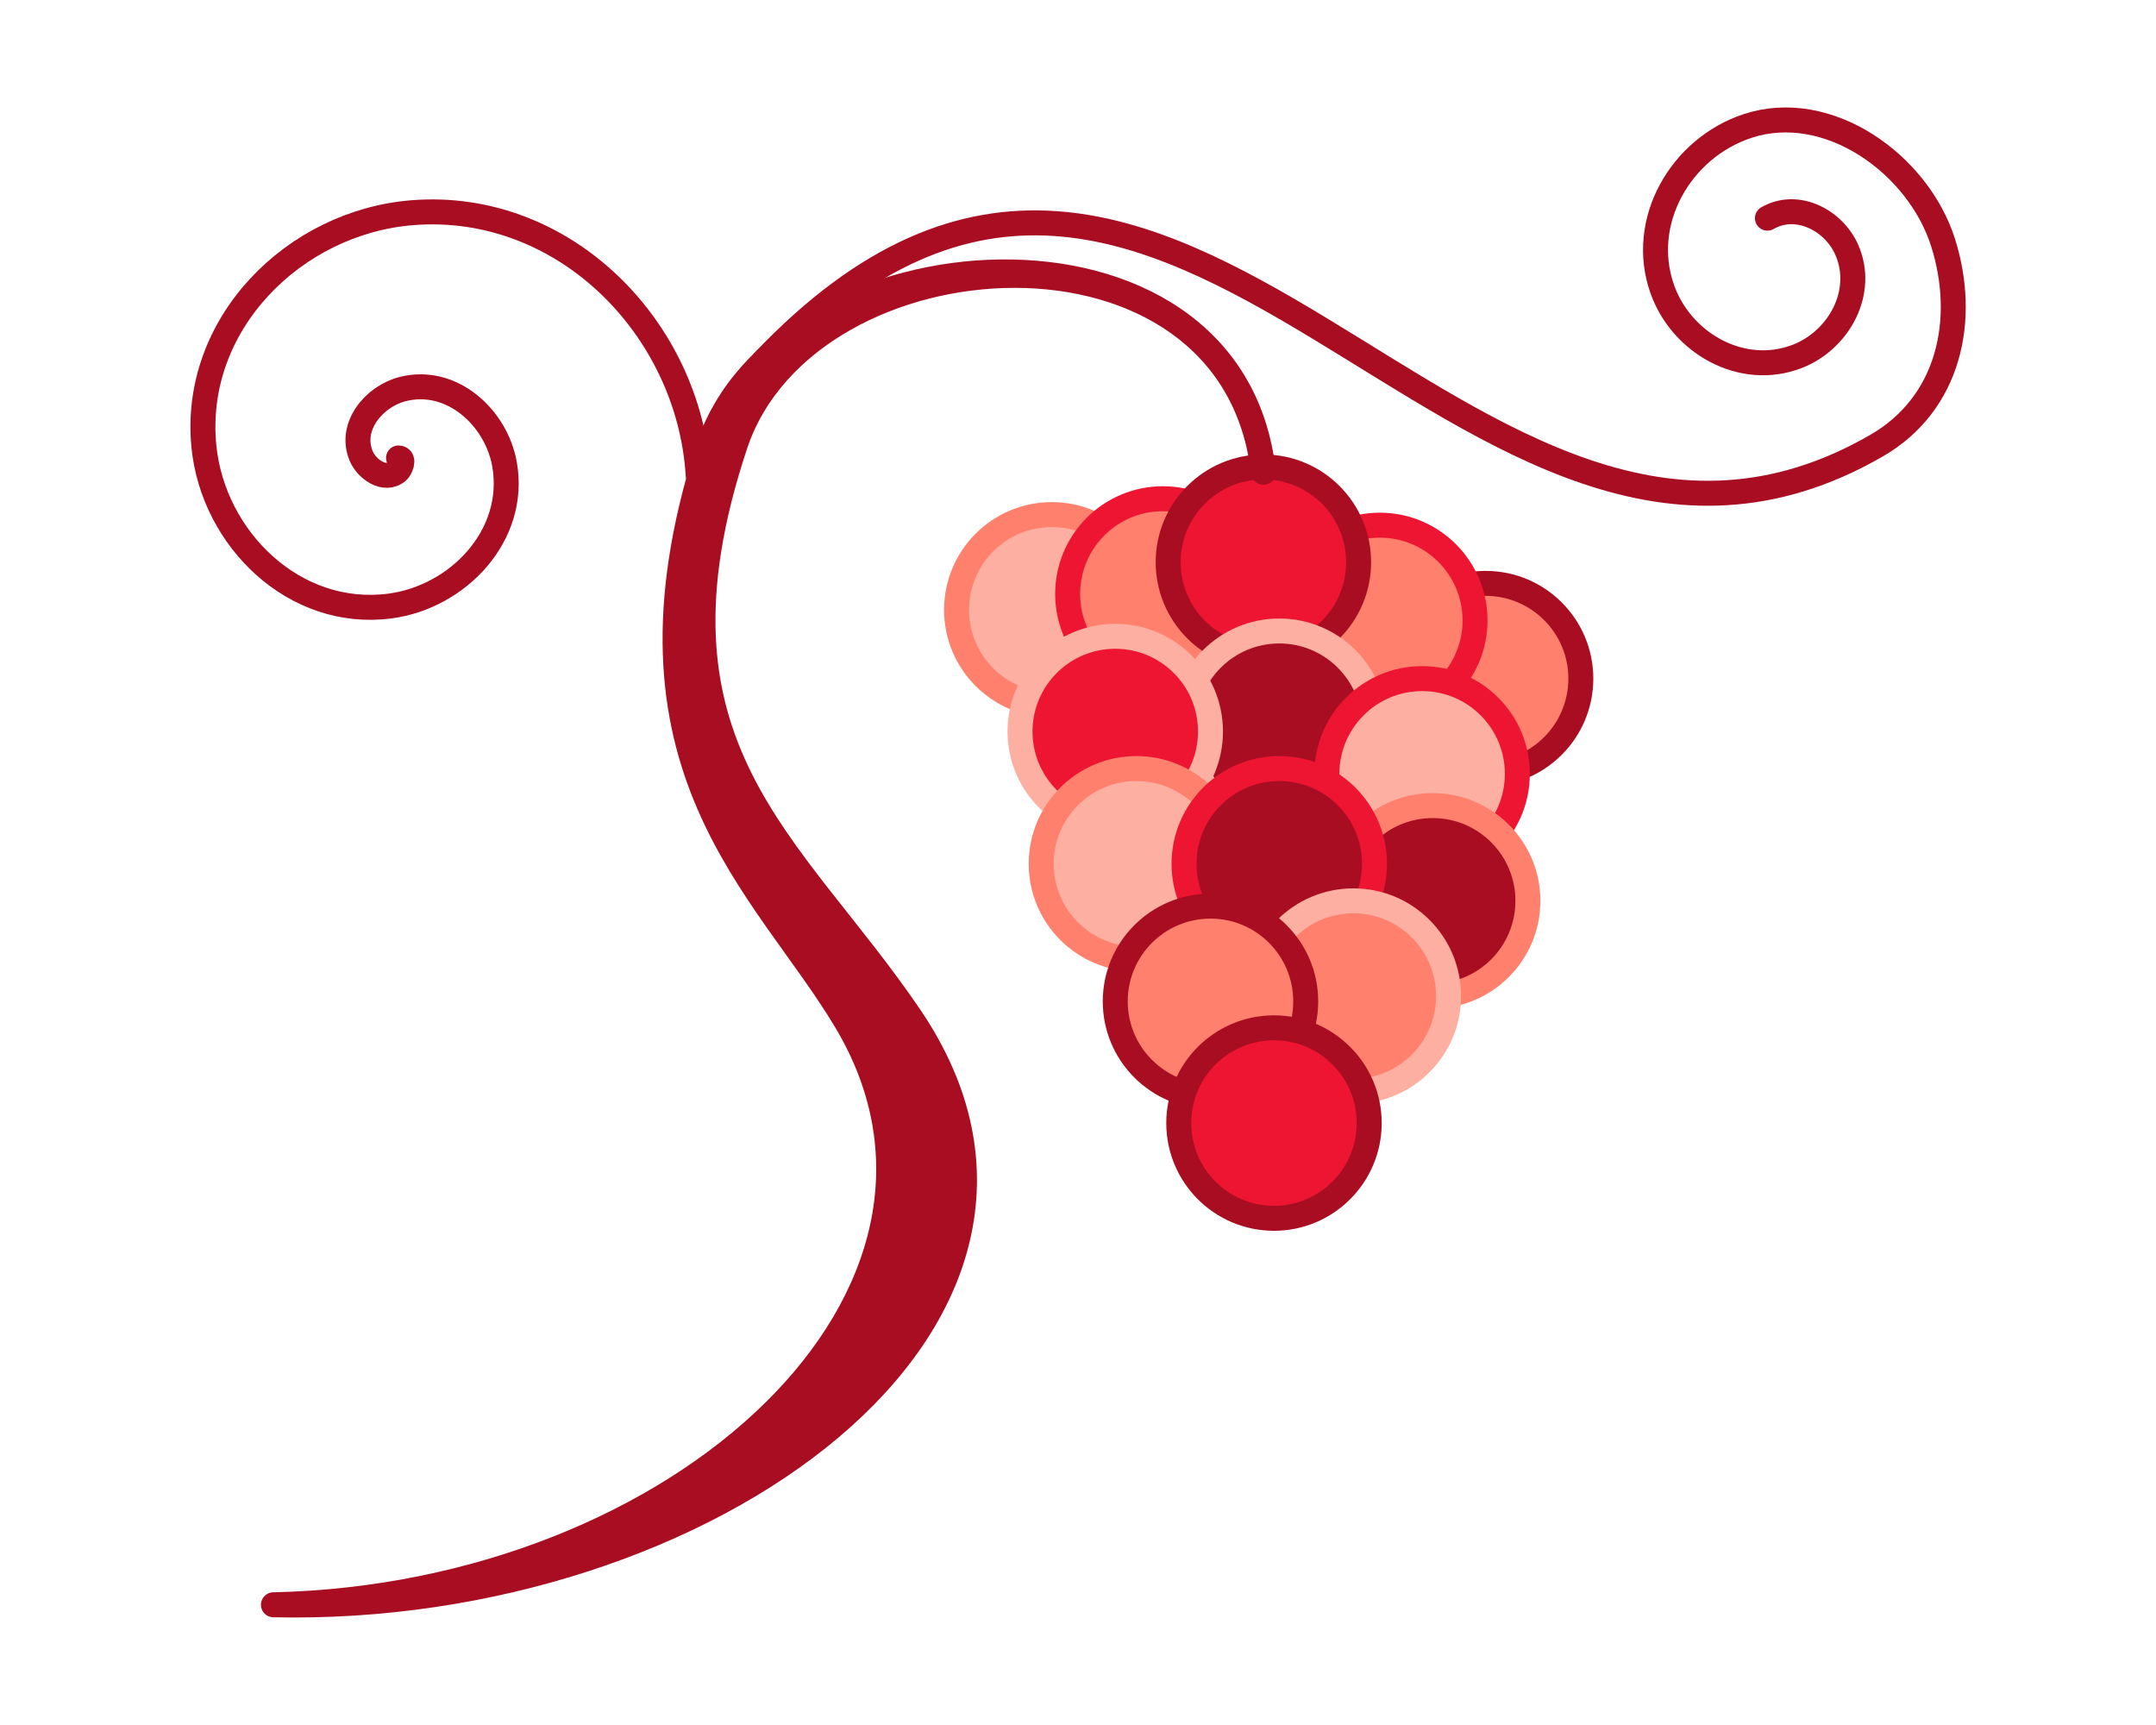 <?xml version="1.0" encoding="UTF-8" standalone="no"?>
<svg
   xmlns:dc="http://purl.org/dc/elements/1.1/"
   xmlns:cc="http://creativecommons.org/ns#"
   xmlns:rdf="http://www.w3.org/1999/02/22-rdf-syntax-ns#"
   xmlns:svg="http://www.w3.org/2000/svg"
   xmlns="http://www.w3.org/2000/svg"
   width="100"
   height="80"
   viewBox="0 0 100 80"
   id="svg2"
   version="1.1">
  <defs
     id="defs4" />
  <circle
     r="4.417"
     cy="31.472"
     cx="68.905"
     id="circle4189"
     style="fill:#ff816d;fill-opacity:1;stroke:#a90d22;stroke-width:1.158;stroke-miterlimit:4;stroke-dasharray:none;stroke-opacity:1" />
  <circle
     style="fill:#fdafa2;fill-opacity:1;stroke:#ff816d;stroke-width:1.158;stroke-miterlimit:4;stroke-dasharray:none;stroke-opacity:1"
     id="circle4187"
     cx="48.784"
     cy="28.282"
     r="4.417" />
  <path
     id="path4160"
     d="m 81.977,10.118 c 1.378,-0.792 3.062,0.094 3.668,1.44 0.889,1.976 -0.352,4.218 -2.277,4.967 -2.565,0.999 -5.381,-0.609 -6.267,-3.113 -1.116,-3.15 0.865,-6.547 3.949,-7.567 3.735,-1.235 7.927,1.757 9.079,5.421 1.115,3.547 0.292,7.449 -3.084,9.398 C 67.825,31.762 54.704,-3.548 35.41,16.768"
     style="fill:none;fill-rule:evenodd;stroke:#a90d22;stroke-width:1.158;stroke-linecap:round;stroke-linejoin:miter;stroke-miterlimit:4;stroke-dasharray:none;stroke-opacity:1" />
  <circle
     r="4.417"
     cy="27.546"
     cx="53.937"
     id="path4163"
     style="fill:#ff816d;fill-opacity:1;stroke:#ed1532;stroke-width:1.158;stroke-miterlimit:4;stroke-dasharray:none;stroke-opacity:1" />
  <circle
     r="4.417"
     cy="28.773"
     cx="63.998"
     id="circle4167"
     style="fill:#ff816d;fill-opacity:1;stroke:#ed1532;stroke-width:1.158;stroke-miterlimit:4;stroke-dasharray:none;stroke-opacity:1" />
  <circle
     style="fill:#ed1532;fill-opacity:1;stroke:#a90d22;stroke-width:1.158;stroke-miterlimit:4;stroke-dasharray:none;stroke-opacity:1"
     id="circle4165"
     cx="58.599"
     cy="26.073"
     r="4.417" />
  <circle
     style="fill:#a90d22;fill-opacity:1;stroke:#fdafa2;stroke-width:1.158;stroke-miterlimit:4;stroke-dasharray:none;stroke-opacity:1"
     id="circle4169"
     cx="59.335"
     cy="33.68"
     r="4.417" />
  <circle
     style="fill:#fdafa2;fill-opacity:1;stroke:#ed1532;stroke-width:1.158;stroke-miterlimit:4;stroke-dasharray:none;stroke-opacity:1"
     id="circle4171"
     cx="65.961"
     cy="35.889"
     r="4.417" />
  <circle
     r="4.417"
     cy="33.926"
     cx="51.728"
     id="circle4173"
     style="fill:#ed1532;fill-opacity:1;stroke:#fdafa2;stroke-width:1.158;stroke-miterlimit:4;stroke-dasharray:none;stroke-opacity:1" />
  <circle
     style="fill:#fdafa2;fill-opacity:1;stroke:#ff816d;stroke-width:1.158;stroke-miterlimit:4;stroke-dasharray:none;stroke-opacity:1"
     id="circle4175"
     cx="52.71"
     cy="40.06"
     r="4.417" />
  <circle
     r="4.417"
     cy="41.778"
     cx="66.451"
     id="circle4185"
     style="fill:#a90d22;fill-opacity:1;stroke:#ff816d;stroke-width:1.158;stroke-miterlimit:4;stroke-dasharray:none;stroke-opacity:1" />
  <circle
     r="4.417"
     cy="40.06"
     cx="59.335"
     id="circle4177"
     style="fill:#a90d22;fill-opacity:1;stroke:#ed1532;stroke-width:1.158;stroke-miterlimit:4;stroke-dasharray:none;stroke-opacity:1" />
  <circle
     r="4.417"
     cy="46.195"
     cx="62.771"
     id="circle4181"
     style="fill:#ff816d;fill-opacity:1;stroke:#fdafa2;stroke-width:1.158;stroke-miterlimit:4;stroke-dasharray:none;stroke-opacity:1" />
  <circle
     style="fill:#ff816d;fill-opacity:1;stroke:#a90d22;stroke-width:1.158;stroke-miterlimit:4;stroke-dasharray:none;stroke-opacity:1"
     id="circle4179"
     cx="56.145"
     cy="46.44"
     r="4.417" />
  <circle
     style="fill:#ed1532;fill-opacity:1;stroke:#a90d22;stroke-width:1.158;stroke-miterlimit:4;stroke-dasharray:none;stroke-opacity:1"
     id="circle4183"
     cx="59.09"
     cy="52.084"
     r="4.417" />
  <path
     id="path4193"
     d="m 18.485,21.238 c 0.314,0.018 0.073,0.522 -0.035,0.614 -0.615,0.523 -1.459,-0.119 -1.702,-0.714 -0.566,-1.383 0.626,-2.76 1.92,-3.092 2.281,-0.585 4.345,1.318 4.731,3.473 0.592,3.304 -2.154,6.169 -5.306,6.586 C 13.651,28.692 9.89,24.99 9.459,20.721 8.885,15.037 13.643,10.294 19.136,9.863 26.159,9.311 31.962,15.216 32.383,22.033"
     style="fill:none;fill-rule:evenodd;stroke:#a90d22;stroke-width:1.158px;stroke-linecap:round;stroke-linejoin:miter;stroke-opacity:1" />
  <path
     d="m 32.829,20.839 c -4.697,14.751 2.662,20.21 6.431,26.552 C 46.761,60.016 31.609,74.005 12.682,74.425 32.736,74.878 51.691,61.175 42.226,47.179 36.722,39.041 29.425,34.694 34.1,20.627 37.444,10.567 57.173,9.313 58.599,21.902 57.173,8.89 36.124,10.492 32.829,20.839 Z"
     style="fill:#a90d22;fill-opacity:1;fill-rule:evenodd;stroke:#a90d22;stroke-width:1.158;stroke-linecap:butt;stroke-linejoin:round;stroke-miterlimit:4;stroke-dasharray:none;stroke-opacity:1"
     id="path4195" />
</svg>

